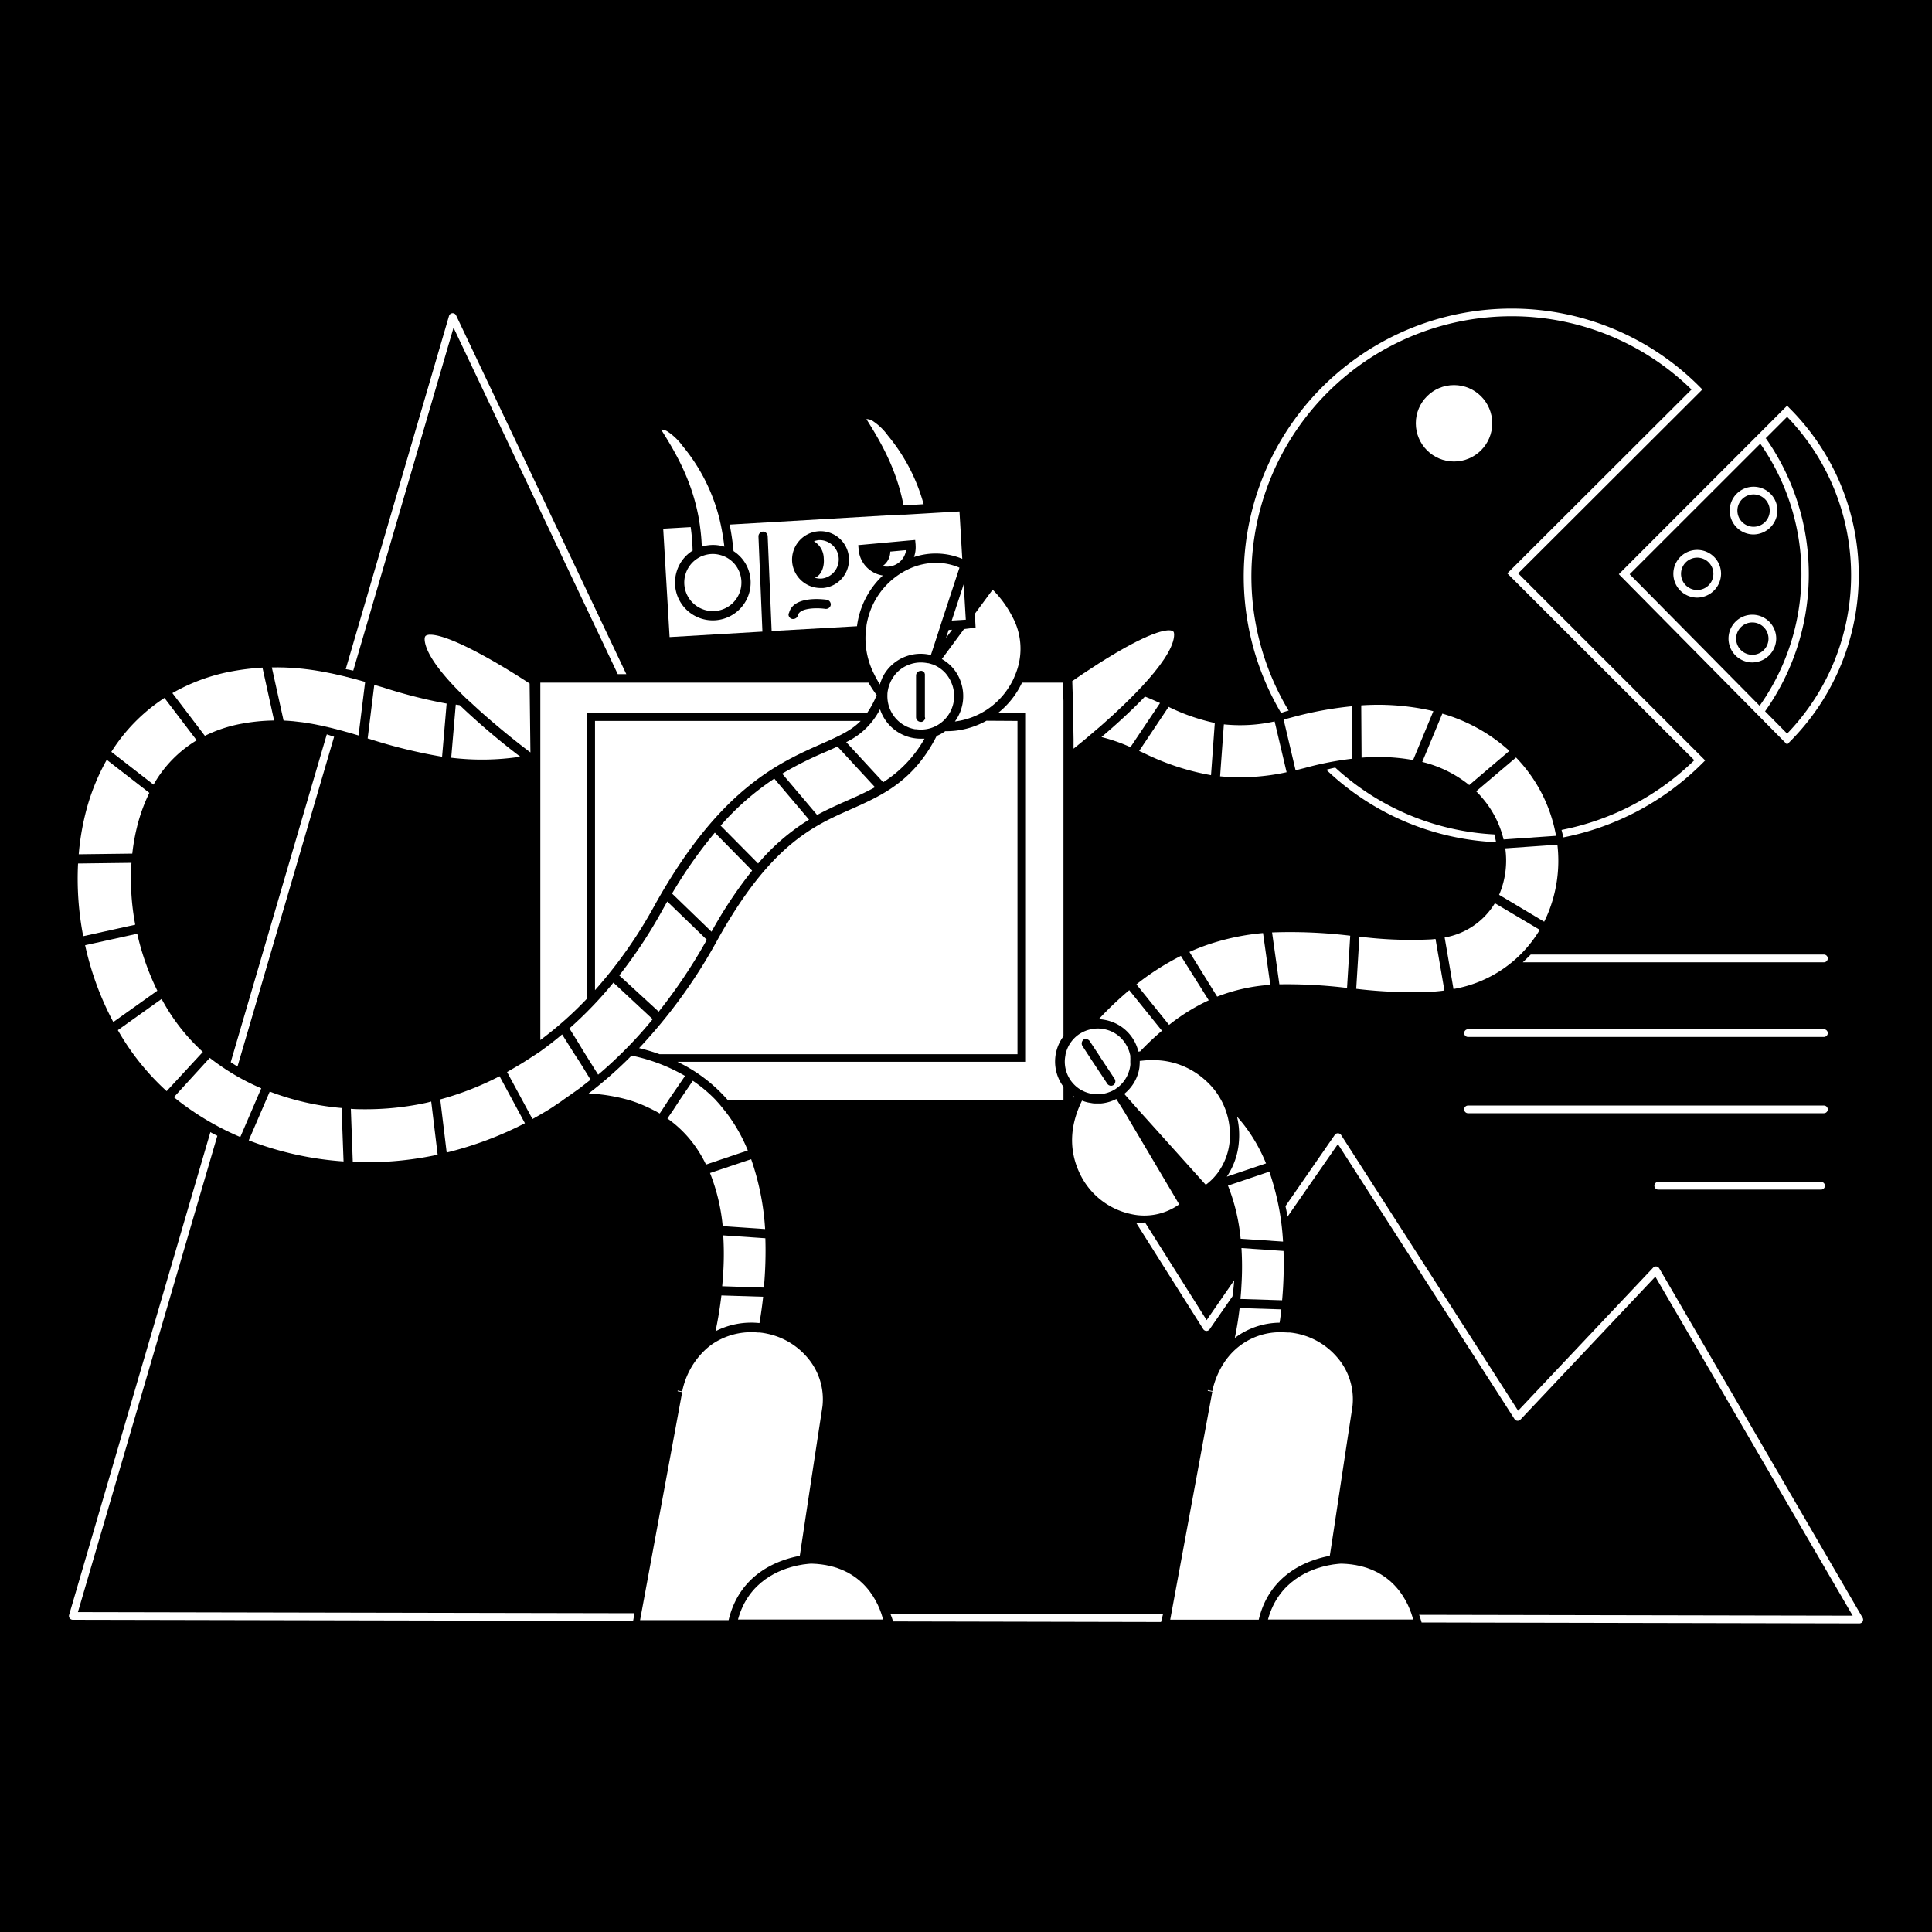 <?xml version="1.0" encoding="UTF-8"?>
<svg xmlns="http://www.w3.org/2000/svg" viewBox="0 0 400 400">
  <defs>
    <style>.cls-1{fill:#fff;}.cls-2{fill:none;}</style>
  </defs>
  <title>Circuit18dGrowwwKit</title>
  <g id="Layer_2" data-name="Layer 2">
    <rect width="400" height="400"></rect>
  </g>
  <g id="Layer_1" data-name="Layer 1">
    <path class="cls-1" d="M276.45,158.92c-.63.13-1.24.28-1.85.45a54.37,54.37,0,0,0,35.15,15c-.11-.54-.23-1.08-.35-1.61A52.71,52.71,0,0,1,276.45,158.92Z"></path>
    <path class="cls-1" d="M314.32,118.71l38.14-38.07-.56-.56a54.84,54.84,0,0,0-39-16.19h-.08a55.47,55.47,0,0,0-47.59,83.71c.52-.17,1-.33,1.57-.48a53.87,53.87,0,0,1,46-81.64h.08a53.23,53.23,0,0,1,37.33,15.17l-38.14,38.06,38.72,38.69a54.37,54.37,0,0,1-27.49,14.43l.39,1.54A56,56,0,0,0,352.48,158l.56-.56Z"></path>
    <path class="cls-1" d="M370,154.14l-34.84-35.26L370,84l.56.57a48.83,48.83,0,0,1,0,69Zm-32.6-35.25,32.61,33a47.23,47.23,0,0,0,0-65.59Z"></path>
    <path class="cls-1" d="M364.68,148.31l-1.27-.95a47.15,47.15,0,0,0,.87-55.74l1.29-.92a49,49,0,0,1-.89,57.61Z"></path>
    <path class="cls-1" d="M73.14,138.84l20.76-71,34,71.73c.59,0,1.18,0,1.77,0L94.44,65.31a.79.79,0,0,0-1.48.11L71.58,138.53Z"></path>
    <path class="cls-1" d="M49.17,220.81l20-68.27c-.5-.18-1-.34-1.51-.5L47.77,219.91C48.23,220.22,48.7,220.53,49.17,220.81Z"></path>
    <path class="cls-1" d="M240.78,334.23l-56.44-.12q.32.78.57,1.59l55.47.12C240.52,335.29,240.65,334.76,240.78,334.23Z"></path>
    <path class="cls-1" d="M249.82,273.32l-12.76-20.23-1.77.18,13.83,21.92a.82.82,0,0,0,.65.37.81.81,0,0,0,.67-.35l4.73-6.82c.16-1.11.28-2.21.36-3.32Z"></path>
    <path class="cls-1" d="M385.62,334.91,343.53,262.6a.83.83,0,0,0-.6-.39.77.77,0,0,0-.67.25l-27.95,29.62L277.67,235a.79.79,0,0,0-.66-.37.78.78,0,0,0-.66.34l-10.21,14.75a17.75,17.75,0,0,1,.4,2.22L277,236.87l36.56,56.93a.79.79,0,0,0,1.24.11l27.92-29.59,40.86,70.19-89.76-.18q.29.8.51,1.59l90.63.19h0a.8.8,0,0,0,.69-.4A.81.81,0,0,0,385.62,334.91Z"></path>
    <path class="cls-1" d="M131.33,334l-115.2-.23L45,235.15c-.49-.24-1-.49-1.44-.76L14.31,334.34a.79.79,0,0,0,.12.7.81.81,0,0,0,.64.32l116,.24C131.19,335.07,131.26,334.54,131.33,334Z"></path>
    <circle class="cls-1" cx="301.04" cy="87.64" r="7.91"></circle>
    <path class="cls-1" d="M363.06,110.65a4.94,4.94,0,1,1,4.94-4.94A5,5,0,0,1,363.06,110.65Zm0-8.29a3.35,3.35,0,1,0,3.35,3.35A3.36,3.36,0,0,0,363.06,102.36Z"></path>
    <path class="cls-1" d="M351.39,123.73a4.94,4.94,0,1,1,4.94-4.94A5,5,0,0,1,351.39,123.73Zm0-8.28a3.35,3.35,0,1,0,3.35,3.34A3.35,3.35,0,0,0,351.39,115.45Z"></path>
    <path class="cls-1" d="M362.81,137.15a4.94,4.94,0,1,1,4.94-4.94A5,5,0,0,1,362.81,137.15Zm0-8.28a3.35,3.35,0,1,0,3.34,3.34A3.35,3.35,0,0,0,362.81,128.87Z"></path>
    <path class="cls-1" d="M377.62,230.48H303.94a.8.8,0,0,1-.8-.8.79.79,0,0,1,.8-.79h73.68a.79.79,0,0,1,.8.79A.8.8,0,0,1,377.62,230.48Z"></path>
    <path class="cls-1" d="M377.62,214.69H303.94a.8.8,0,0,1-.8-.8.79.79,0,0,1,.8-.79h73.68a.79.79,0,0,1,.8.79A.8.8,0,0,1,377.62,214.69Z"></path>
    <path class="cls-1" d="M377.62,197.63h-60.7c-.54.54-1.09,1.07-1.64,1.6h62.34a.8.8,0,1,0,0-1.6Z"></path>
    <path class="cls-1" d="M377.12,246.29H343.41a.8.8,0,1,1,0-1.59h33.71a.8.8,0,0,1,0,1.59Z"></path>
    <path class="cls-2" d="M164,128.06a.65.65,0,0,0,.2,0,1,1,0,0,0,.93-.75c.35-1.59,4-1.59,5.71-1.34a1,1,0,0,0,1.09-.81,1,1,0,0,0-.81-1.08c-.72-.1-7-.92-7.85,2.83A.94.94,0,0,0,164,128.06Z"></path>
    <path class="cls-2" d="M166.11,120.38a5.84,5.84,0,0,0,3.76,1.37l.55,0a5.89,5.89,0,1,0-6.41-5.33A5.82,5.82,0,0,0,166.11,120.38Zm3.41-8.5h.37a4,4,0,0,1,.35,7.95,3.79,3.79,0,0,1-1.54-.16c1.22-.47,2-2.14,1.85-4a4.19,4.19,0,0,0-2.06-3.49A4.3,4.3,0,0,1,169.52,111.88Z"></path>
    <path class="cls-2" d="M226.09,219.66l.56.84.08.12.31.48.14.2.09.14.55.83.18.26.2.31.12.18.89,1.34a.9.9,0,0,0,.28.27,1,1,0,0,0,.46.15H230a1,1,0,0,0,.53-.16l0,0a1,1,0,0,0,.24-.27,1,1,0,0,0,.12-.71,1,1,0,0,0-.14-.31l-1.32-2-.54-.81-.25-.37-.29-.45-.29-.43-.07-.1-.64-1-1.76-2.66a1,1,0,0,0-1.32-.27,1,1,0,0,0-.27,1.33Z"></path>
    <path class="cls-2" d="M191.54,145.51v-5.64a.76.76,0,0,0,0-.21.49.49,0,0,0-.05-.16.59.59,0,0,1,0-.08,1,1,0,0,0-.58-.46,1,1,0,0,0-.25,0h0a1,1,0,0,0-.83.49,1.06,1.06,0,0,0-.12.47v8.65a.93.93,0,0,0,.11.41.9.9,0,0,0,.43.43.87.87,0,0,0,.42.1h0a.85.85,0,0,0,.23,0,1,1,0,0,0,.7-.76,1,1,0,0,0,0-.17v-3Z"></path>
    <path class="cls-1" d="M222.13,227.5c.08-.16.15-.33.23-.49l-.23-.16Z"></path>
    <polygon class="cls-1" points="196.41 130.43 195.87 132.07 197.12 130.38 196.41 130.43"></polygon>
    <path class="cls-1" d="M123.19,205a94.41,94.41,0,0,0,12.22-17.34c13.41-24.24,25.7-29.68,34.68-33.66,3.61-1.6,6.12-2.72,8.1-4.74h-55Z"></path>
    <path class="cls-1" d="M121.6,206.68V147.63h57.91a19.09,19.09,0,0,0,2-3.72,25.47,25.47,0,0,1-1.7-2.58H111.87v74A75,75,0,0,0,121.6,206.68Z"></path>
    <path class="cls-1" d="M211.6,141.33c-.27.57-.58,1.14-.92,1.71a17.54,17.54,0,0,1-4.07,4.59h5.64v72.2h-72a32.22,32.22,0,0,1,10.49,8h69.44V225c-.13-.17-.25-.35-.37-.53a8.74,8.74,0,0,1,.37-9.92V145.09l-.16-3.76Z"></path>
    <path class="cls-1" d="M204.23,149.22a17.2,17.2,0,0,1-6.39,2.06,15.64,15.64,0,0,1-1.8.1h-.34a8.7,8.7,0,0,1-1.78,1c-4.79,9.42-11.4,12.35-17.82,15.2-7.83,3.47-16.71,7.4-27.7,27.28A108.61,108.61,0,0,1,132.32,217a38.58,38.58,0,0,1,4.23,1.26c.16,0,.31,0,.47,0,.48,0,1,0,1.43,0h72.21v-69Z"></path>
    <path class="cls-1" d="M199.59,130.24,195,136.45a8.52,8.52,0,0,1,3.61,3.93,6.49,6.49,0,0,1,.38,1l0,0a8.86,8.86,0,0,1-1.29,8A15.52,15.52,0,0,0,209.05,142c.15-.23.28-.47.41-.71s.34-.63.49-1,.28-.64.41-1a13.87,13.87,0,0,0-.84-11.75,22.43,22.43,0,0,0-4-5.46l-3.69,5,.16,2.87Z"></path>
    <path class="cls-1" d="M149.89,229.76c-.27-.33-.53-.65-.81-1s-.58-.64-.88-1a29.42,29.42,0,0,0-4.76-4l-2.72,4-.65,1-.65,1-1.24,1.81a23.81,23.81,0,0,1,5.42,5.28,26.07,26.07,0,0,1,2.57,4.26l8.66-2.92a34.3,34.3,0,0,0-4.48-7.86Z"></path>
    <path class="cls-1" d="M148.14,275.62a16.17,16.17,0,0,1,9.1-1.69c.25-1.47.53-3.32.76-5.45l-8.64-.27C149,271.24,148.53,273.81,148.14,275.62Z"></path>
    <path class="cls-1" d="M158.46,256.37l-8.72-.6a61.81,61.81,0,0,1,0,7.68c-.06,1-.13,1.93-.22,2.85l8.63.28A83.39,83.39,0,0,0,158.46,256.37Z"></path>
    <path class="cls-1" d="M147,242.86a40,40,0,0,1,2.63,11l8.78.6A53.93,53.93,0,0,0,155.52,240Z"></path>
    <path class="cls-1" d="M135.15,229.76c.49.24,1,.5,1.43.78l.53-.78.65-1,.65-1,3.42-5a36.56,36.56,0,0,0-11.07-4.21,87.19,87.19,0,0,1-8.89,7.84,36.94,36.94,0,0,1,8.43,1.39,27,27,0,0,1,2.75,1Q134.13,229.24,135.15,229.76Z"></path>
    <path class="cls-1" d="M265.64,257.06a53.16,53.16,0,0,0-2.84-14.48l-8.56,2.89a40.1,40.1,0,0,1,2.62,11Z"></path>
    <path class="cls-1" d="M265.29,271.09l-8.64-.27c-.28,2.4-.64,4.51-1,6.19a15.71,15.71,0,0,1,9.28-3.16C265.07,273,265.18,272.08,265.29,271.09Z"></path>
    <path class="cls-1" d="M265.74,259l-8.71-.6a61.71,61.71,0,0,1,0,7.68c-.05,1-.12,1.93-.21,2.86l8.63.27A83.45,83.45,0,0,0,265.74,259Z"></path>
    <path class="cls-1" d="M257.63,233c-.48-.63-1-1.23-1.52-1.82a16.51,16.51,0,0,1,.37,5.43,14.83,14.83,0,0,1-2.48,7l8.12-2.74A34.07,34.07,0,0,0,257.63,233Z"></path>
    <path class="cls-1" d="M275.32,322.12c1-6.39,2.36-15.69,4.44-29.26.15-1,.25-1.63.27-1.8h0A13.24,13.24,0,0,0,276.83,281a14.87,14.87,0,0,0-9.83-5.12l-.4,0-1-.05c-.33,0-.66,0-1,0a13.8,13.8,0,0,0-9.37,4.08q-.47.47-.9,1c-.26.31-.51.64-.75,1A17.24,17.24,0,0,0,251,288l-.94-.2h0l0,.16h0l.94.17-8.72,47.21,18.33,0C262.91,325.62,271.14,322.89,275.32,322.12Z"></path>
    <path class="cls-1" d="M277.8,323.74c-.1,0-.38,0-.8.05s-.61.06-1,.12l-1,.18c-3.79.77-10.32,3.26-12.48,11.22H275.3l17.28,0C291.82,332.32,288.74,324.07,277.8,323.74Z"></path>
    <path class="cls-1" d="M165.59,322.12c.95-6.36,2.35-15.62,4.41-29.1.17-1.1.28-1.79.3-2h0A13.24,13.24,0,0,0,167.1,281a14.86,14.86,0,0,0-8.31-4.88c-.31-.07-.62-.12-.94-.17l-.58-.07-.38,0a14.4,14.4,0,0,0-7.64,1.38,13.87,13.87,0,0,0-1.74,1,13.61,13.61,0,0,0-1.27,1,16.22,16.22,0,0,0-5,8.83l-.94-.2,0,.16h0l.94.17-8.72,47.21,18.33,0C153.18,325.62,161.41,322.89,165.59,322.12Z"></path>
    <path class="cls-1" d="M168.07,323.74c-.1,0-.38,0-.8.05s-.61.06-1,.12l-1,.18c-3.79.77-10.32,3.25-12.48,11.22h12.76l17.28,0C182.09,332.32,179,324.07,168.07,323.74Z"></path>
    <path class="cls-1" d="M266.38,159.88l-2.48-10.52a32.92,32.92,0,0,1-10.51.61l-.78,10.76A44.93,44.93,0,0,0,266.38,159.88Z"></path>
    <path class="cls-1" d="M235.85,155.48l.88.39a51.49,51.49,0,0,0,14,4.62l.78-10.81a41.31,41.31,0,0,1-9.56-3.33Z"></path>
    <path class="cls-1" d="M240.17,145.56c-1-.45-2-.91-3.12-1.34-2.94,3.07-6.21,6-9,8.38a35.82,35.82,0,0,1,6,2.09Z"></path>
    <path class="cls-1" d="M306.71,165a20.56,20.56,0,0,1,4.59,8.8l10.86-.75a31.15,31.15,0,0,0-7.36-15.22c-.3-.34-.61-.67-.92-1l-8.26,7C306,164.19,306.36,164.56,306.71,165Z"></path>
    <path class="cls-1" d="M229.1,211.23a8.74,8.74,0,0,1,6.59,6.49l.37-.05a58.7,58.7,0,0,1,4.51-4.27L233.8,205a72,72,0,0,0-6.31,6A10,10,0,0,1,229.1,211.23Z"></path>
    <path class="cls-1" d="M296.31,194.49a85.11,85.11,0,0,1-14.86-.57l-.66,10.8a94,94,0,0,0,16.34.56q1-.08,1.92-.21l-1.84-10.67C296.92,194.43,296.62,194.47,296.31,194.49Z"></path>
    <path class="cls-1" d="M278.89,204.54l.66-10.81a104,104,0,0,0-16.18-.68l1.51,10.74A103.23,103.23,0,0,1,278.89,204.54Z"></path>
    <path class="cls-1" d="M252,206.34A36.88,36.88,0,0,1,263,203.9l-1.5-10.72a48.89,48.89,0,0,0-9.4,1.76,43.62,43.62,0,0,0-5.84,2.15Z"></path>
    <path class="cls-1" d="M250.26,207.1l-5.77-9.19a53.5,53.5,0,0,0-9.21,5.89l6.76,8.39A40.77,40.77,0,0,1,250.26,207.1Z"></path>
    <path class="cls-1" d="M299.1,194.1l1.83,10.66a25.89,25.89,0,0,0,17.86-12.25L309.5,187A15.24,15.24,0,0,1,299.1,194.1Z"></path>
    <path class="cls-1" d="M322.44,174.89l-10.79.75a18.08,18.08,0,0,1-1.1,9.21l-.18.41,9.33,5.57c.31-.62.61-1.26.87-1.92A28.73,28.73,0,0,0,322.44,174.89Z"></path>
    <path class="cls-1" d="M304.19,162.54l8.31-7.08a35.15,35.15,0,0,0-13.88-7.71l-4.16,10A24.9,24.9,0,0,1,304.19,162.54Z"></path>
    <path class="cls-1" d="M292.57,157.36l4.19-10.11-.85-.21a50.48,50.48,0,0,0-14.08-1l.07,10.83A40.74,40.74,0,0,1,292.57,157.36Z"></path>
    <path class="cls-1" d="M270.15,159a65.62,65.62,0,0,1,9.85-1.92l-.07-10.86a75.09,75.09,0,0,0-12.62,2.35l-1.55.39,2.48,10.53C268.87,159.32,269.5,159.16,270.15,159Z"></path>
    <path class="cls-1" d="M232.79,226.45l.11.18,3,3.4,1.16,1.28,1.27,1.41,11.31,12.58a11.92,11.92,0,0,0,1.67-1.5c.23-.26.46-.52.67-.79s.41-.57.6-.86a13,13,0,0,0,2-5.77,15.13,15.13,0,0,0-1.53-8.19,16.75,16.75,0,0,0-1.38-2.25,15.83,15.83,0,0,0-1.8-2c-.24-.23-.48-.44-.73-.65a15.94,15.94,0,0,0-10.29-3.8c-.62,0-1.24,0-1.88.06l-1,.1v.25a7.89,7.89,0,0,1-.05.84s0,.08,0,.12a7.81,7.81,0,0,1-.14.82A8.63,8.63,0,0,1,232.79,226.45Z"></path>
    <path class="cls-1" d="M233.56,231.49l-.64-1.08-.62-1-1-1.59-.16-.27-.05,0a8.72,8.72,0,0,1-3.14.91c-.26,0-.52,0-.78,0H227c-.31,0-.63,0-.95-.07l-.77-.13a8.4,8.4,0,0,1-1.26-.39c-2.61,5.3-2.74,10.44-.38,15.26a15.23,15.23,0,0,0,10.5,8.22,12.39,12.39,0,0,0,10-2Z"></path>
    <path class="cls-1" d="M223.28,225.31a5.23,5.23,0,0,0,.82.49,5.7,5.7,0,0,0,.88.38,6,6,0,0,0,1.11.28,7.46,7.46,0,0,0,.95.1,6.18,6.18,0,0,0,1-.05,6.61,6.61,0,0,0,1.37-.31l.43-.16a3.79,3.79,0,0,0,.42-.18l.17-.09.17-.1.13-.07.18-.1.17-.13c.15-.1.3-.2.44-.31l.32-.28a6.79,6.79,0,0,0,1.93-3.07c.05-.16.09-.32.13-.48s.09-.46.12-.69,0-.41,0-.61v0c0-.11,0-.22,0-.33a4.3,4.3,0,0,0,0-.62c0-.11,0-.23,0-.35s-.08-.39-.13-.59a6.89,6.89,0,0,0-.85-1.93,6.7,6.7,0,0,0-4.27-3,6.81,6.81,0,0,0-1.49-.17,6.68,6.68,0,0,0-1.6.2,6.8,6.8,0,0,0-2,.82l-.09.05a6.64,6.64,0,0,0-1.42,1.21,7.14,7.14,0,0,0-.95,1.37,8.2,8.2,0,0,0-.42,1,6.05,6.05,0,0,0-.2.73s0,.06,0,.08a8.34,8.34,0,0,0-.14,1.09,6.81,6.81,0,0,0,.78,3.48c.09.16.18.33.28.49a6.47,6.47,0,0,0,.67.87A6.58,6.58,0,0,0,223.28,225.31Zm1-10.05a1,1,0,0,1,1.32.27l1.76,2.66.64,1,.07.1.29.43.29.45.25.37.54.81,1.32,2a1,1,0,0,1,.14.31,1,1,0,0,1-.12.71,1,1,0,0,1-.24.27l0,0a1,1,0,0,1-.53.16H230a1,1,0,0,1-.46-.15.9.9,0,0,1-.28-.27l-.89-1.34-.12-.18-.2-.31-.18-.26-.55-.83-.09-.14-.14-.2-.31-.48-.08-.12-.56-.84-2-3.07A1,1,0,0,1,224.32,215.26Z"></path>
    <path class="cls-1" d="M222.13,145v.16l.14,7.84v1l0,1,1.24-1c.36-.28.72-.58,1.09-.89l1-.85c3-2.49,6.41-5.58,9.45-8.7l.73-.76.71-.75c3.56-3.84,6.3-7.61,6.58-10.27.06-.6,0-1-.28-1.13-.48-.27-2.72-.76-11.65,4.47-2.55,1.5-5,3.09-6.77,4.27l-1.35.92-.94.65-.07,0v.26Z"></path>
    <path class="cls-1" d="M187.07,104.63l4.16-.24a37.9,37.9,0,0,0-7.41-14.22,12,12,0,0,0-2.95-2.89,2.6,2.6,0,0,0-1.22-.5.78.78,0,0,0-.27,0l0,0C182.45,91.64,185.64,97.23,187.07,104.63Z"></path>
    <polygon class="cls-1" points="198.59 128.39 199.82 128.31 199.96 128.31 199.95 128.15 199.86 126.65 199.53 120.95 197.05 128.48 198.59 128.39"></polygon>
    <path class="cls-1" d="M154.56,117.06a7.82,7.82,0,0,1-3.42,10.52,7.82,7.82,0,0,1-11-9.39,7.75,7.75,0,0,1,3.26-4.19,41.18,41.18,0,0,0-.4-4.87l-5.69.33,1.32,22.44,19.22-1.13-.82-19.71a1,1,0,0,1,.91-1,1,1,0,0,1,1,.91l.82,19.68,17.67-1a16.2,16.2,0,0,1,.35-1.9,17.43,17.43,0,0,1,5-8.6,5.91,5.91,0,0,1-5-5.29l-.09-1,8.23-.75.95-.09,1-.09,1.61-.14.09,1a.34.34,0,0,0,0,.1,6,6,0,0,1-.34,2.44,14.26,14.26,0,0,1,10,.37l-.58-9.81-5,.29-1,.06-1,.06-4.3.25-1,0-1,.06-34.28,2a54.73,54.73,0,0,1,.8,5.49A7.79,7.79,0,0,1,154.56,117.06ZM169.34,110a5.89,5.89,0,0,1,1.08,11.74l-.55,0a5.91,5.91,0,0,1-5.86-5.36A5.9,5.9,0,0,1,169.34,110Zm-6,17c.82-3.75,7.13-2.93,7.85-2.83a1,1,0,0,1,.81,1.08,1,1,0,0,1-1.09.81c-1.71-.25-5.36-.25-5.71,1.34a1,1,0,0,1-.93.75.65.65,0,0,1-.2,0A.94.94,0,0,1,163.3,126.93Z"></path>
    <path class="cls-1" d="M144.64,107.12c.05.32.11.63.16.95s.1.63.14,1a40.55,40.55,0,0,1,.36,4.11,7.83,7.83,0,0,1,4.67,0c-.18-1.56-.42-3-.71-4.4l-.21-.94c-.07-.32-.15-.63-.23-.94a37.94,37.94,0,0,0-7.5-14.57,12.17,12.17,0,0,0-2.95-2.88,2.64,2.64,0,0,0-1.22-.5,1.17,1.17,0,0,0-.27,0l0,0C140,93.86,143.24,99.55,144.64,107.12Z"></path>
    <path class="cls-1" d="M145.76,126.23a5.91,5.91,0,0,0,7.1-8.3,5.83,5.83,0,0,0-3.44-2.94,6.59,6.59,0,0,0-.85-.21,5.5,5.5,0,0,0-1-.09,5.84,5.84,0,0,0-2.25.46c-.14,0-.28.12-.43.19h0l-.15.08a5.91,5.91,0,0,0,1,10.8Z"></path>
    <path class="cls-1" d="M170.55,115.61c.18,1.91-.63,3.58-1.85,4a3.79,3.79,0,0,0,1.54.16,4,4,0,0,0-.35-7.95h-.37a4.3,4.3,0,0,0-1,.24A4.19,4.19,0,0,1,170.55,115.61Z"></path>
    <path class="cls-1" d="M187.6,113.9l-3.28.3a3.64,3.64,0,0,1-1.6,3,3.74,3.74,0,0,0,1.3.1A4,4,0,0,0,187.6,113.9Z"></path>
    <path class="cls-1" d="M42.39,152.36a28.71,28.71,0,0,1,7.77-2.55,39.66,39.66,0,0,1,6.59-.64l-2.41-10.95a51.71,51.71,0,0,0-6.17.74,38.93,38.93,0,0,0-12.48,4.54l6.72,8.84Z"></path>
    <path class="cls-1" d="M87.5,228.48a59.14,59.14,0,0,1-11.72,1.18c-1,0-2.1,0-3.14-.09l.4,11a69.05,69.05,0,0,0,13.75-.79c1-.15,1.94-.33,2.9-.52l.92-.2-1.33-11C88.69,228.23,88.1,228.36,87.5,228.48Z"></path>
    <path class="cls-1" d="M91.15,227.62l1.33,11a73.54,73.54,0,0,0,16.2-6.07l-5.25-9.73A62.14,62.14,0,0,1,91.15,227.62Z"></path>
    <path class="cls-1" d="M76.53,153a107.27,107.27,0,0,0,15,3.67l.94-11a103.91,103.91,0,0,1-12.86-3.25h0l-2.12-.63-1.37,11.1.37.11Z"></path>
    <path class="cls-1" d="M74.23,152.27l1.37-11.09c-6-1.71-12.2-3.15-19.32-3l2.43,11C64.06,149.42,69,150.72,74.23,152.27Z"></path>
    <path class="cls-1" d="M43.52,219.09l-.09-.07L36,227.16l.75.6a57.63,57.63,0,0,0,13,7.65l4.34-10.09A47.28,47.28,0,0,1,43.52,219.09Z"></path>
    <path class="cls-1" d="M33.46,206.82l-9.06,6.46a51.42,51.42,0,0,0,10.1,12.63L42,217.79A40.75,40.75,0,0,1,33.46,206.82Z"></path>
    <path class="cls-1" d="M40.72,153.27l-6.67-8.77a36.71,36.71,0,0,0-11,11.16l8.74,6.79A25.16,25.16,0,0,1,40.72,153.27Z"></path>
    <path class="cls-1" d="M55.85,226l-4.35,10.1a67.18,67.18,0,0,0,19.63,4.36l-.41-11.06A54.68,54.68,0,0,1,55.85,226Z"></path>
    <path class="cls-1" d="M28.35,171.28a35,35,0,0,1,2.57-7.13l-8.82-6.84a44.62,44.62,0,0,0-4.46,11.33,52.53,52.53,0,0,0-1.34,8.23l11.09-.14A41.12,41.12,0,0,1,28.35,171.28Z"></path>
    <path class="cls-1" d="M28.41,193.32,17.62,195.7q.57,2.58,1.35,5.12a61.75,61.75,0,0,0,4.49,10.78l9.11-6.49A53.4,53.4,0,0,1,28.41,193.32Z"></path>
    <path class="cls-1" d="M27.22,178.64l-11.06.14a62.47,62.47,0,0,0,1.07,15.05L28,191.45A50.74,50.74,0,0,1,27.22,178.64Z"></path>
    <path class="cls-1" d="M94.36,145.88l-.94,11a53.06,53.06,0,0,0,14.3-.21v0A147.77,147.77,0,0,1,95.18,146Z"></path>
    <path class="cls-1" d="M146.34,194.57l-8.19-7.92c-.36.62-.71,1.25-1.07,1.9a99.75,99.75,0,0,1-8.87,13.4l8.17,7.5A110.79,110.79,0,0,0,146.34,194.57Z"></path>
    <path class="cls-1" d="M191.41,152.94c-.26,0-.53,0-.79,0a8.88,8.88,0,0,1-8.42-6.1h0a15.17,15.17,0,0,1-7,6.81l7.66,8.3A25.62,25.62,0,0,0,191.41,152.94Z"></path>
    <path class="cls-1" d="M175.33,165.78c1.94-.86,3.91-1.73,5.83-2.8l-7.77-8.42c-.79.37-1.63.75-2.53,1.14a75.06,75.06,0,0,0-8.92,4.48l7.24,8.55C171.3,167.57,173.35,166.66,175.33,165.78Z"></path>
    <path class="cls-1" d="M167.5,169.7l-7.19-8.49a55.49,55.49,0,0,0-11.11,9.73l7.76,7.84A44.17,44.17,0,0,1,167.5,169.7Z"></path>
    <path class="cls-1" d="M117.89,212.92l1.65,2.65.61,1,.6,1,3.09,4.93q2.37-2,4.64-4.23c.28-.27.57-.55.84-.83l.81-.82q2.6-2.67,5-5.61L127,203.44A81.38,81.38,0,0,1,117.89,212.92Z"></path>
    <path class="cls-1" d="M155.72,180.25,148,172.39A95.09,95.09,0,0,0,139.14,185l8.17,7.9A90.4,90.4,0,0,1,155.72,180.25Z"></path>
    <path class="cls-1" d="M120.71,221l-.95-1.52-1-1.52-2.38-3.8q-2.22,1.88-4.55,3.54l-1,.66-1,.65c-1.59,1.05-3.2,2-4.85,2.94l5.26,9.73c1.13-.62,2.25-1.27,3.35-1.94.51-.32,1-.63,1.52-1s1-.63,1.45-1c.71-.48,1.41-1,2.11-1.48l1-.71.72-.53.23-.19q.83-.63,1.65-1.29Z"></path>
    <path class="cls-1" d="M179.39,129.51c0,.33-.09.65-.12,1s-.06.64-.07,1a16.3,16.3,0,0,0,1.75,8q.24.5.51,1c.18.32.37.64.57,1l.13.2.06-.2c.11-.32.24-.64.38-1s.33-.65.52-1a8.83,8.83,0,0,1,9.61-3.89l1.63-5,.32-1,.32-1,3.65-11.09a12,12,0,0,0-4.87-1,13.38,13.38,0,0,0-5.5,1.22,15.51,15.51,0,0,0-8.63,10.48C179.54,128.63,179.46,129.07,179.39,129.51Z"></path>
    <path class="cls-1" d="M192.55,150.79l.23-.07a6.49,6.49,0,0,0,1.08-.46h0a6.81,6.81,0,0,0,1.23-.83l.26-.23a7,7,0,0,0,1.86-7.24q-.11-.32-.24-.63a6.66,6.66,0,0,0-.51-1,7.66,7.66,0,0,0-.74-1,7.08,7.08,0,0,0-1.8-1.4l0,0-.13-.07a7.13,7.13,0,0,0-.7-.31l-.06,0a6.5,6.5,0,0,0-.86-.25l-.12,0a7.2,7.2,0,0,0-1.39-.14,6.75,6.75,0,0,0-2.17.35,6.82,6.82,0,0,0-2.94,1.89,7,7,0,0,0-.74,1,6,6,0,0,0-.35.61c-.06.11-.1.23-.15.34s-.15.35-.21.52a6.09,6.09,0,0,0-.25.93,5.66,5.66,0,0,0-.12.81s0,.1,0,.15a7.41,7.41,0,0,0,.07,1.41,6.73,6.73,0,0,0,.27,1.14,6.15,6.15,0,0,0,.34.84,6.93,6.93,0,0,0,5.06,3.83l.24,0a7,7,0,0,0,2.53-.11Zm-1-2.1a1,1,0,0,1-.7.76.85.85,0,0,1-.23,0h0a.87.87,0,0,1-.42-.1.9.9,0,0,1-.43-.43.93.93,0,0,1-.11-.41v-8.65a1.06,1.06,0,0,1,.12-.47,1,1,0,0,1,.83-.49h0a1,1,0,0,1,.25,0,1,1,0,0,1,.58.46.59.59,0,0,0,0,.08.49.49,0,0,1,.05.16.76.76,0,0,1,0,.21v8.65A1,1,0,0,1,191.55,148.69Z"></path>
    <path class="cls-1" d="M96.05,144.14c.35.35.71.69,1.08,1l1.08,1c3.05,2.81,6.3,5.5,9,7.64l1.11.87,1.11.84.39.29-.17-14.27c-1.27-.83-5.22-3.4-9.47-5.72-6.69-3.67-9.72-4.38-11.06-4.38a1.76,1.76,0,0,0-.91.18c-.1.06-.38.24-.26,1.17C88.38,135.77,91.81,140,96.05,144.14Z"></path>
  </g>
</svg>
